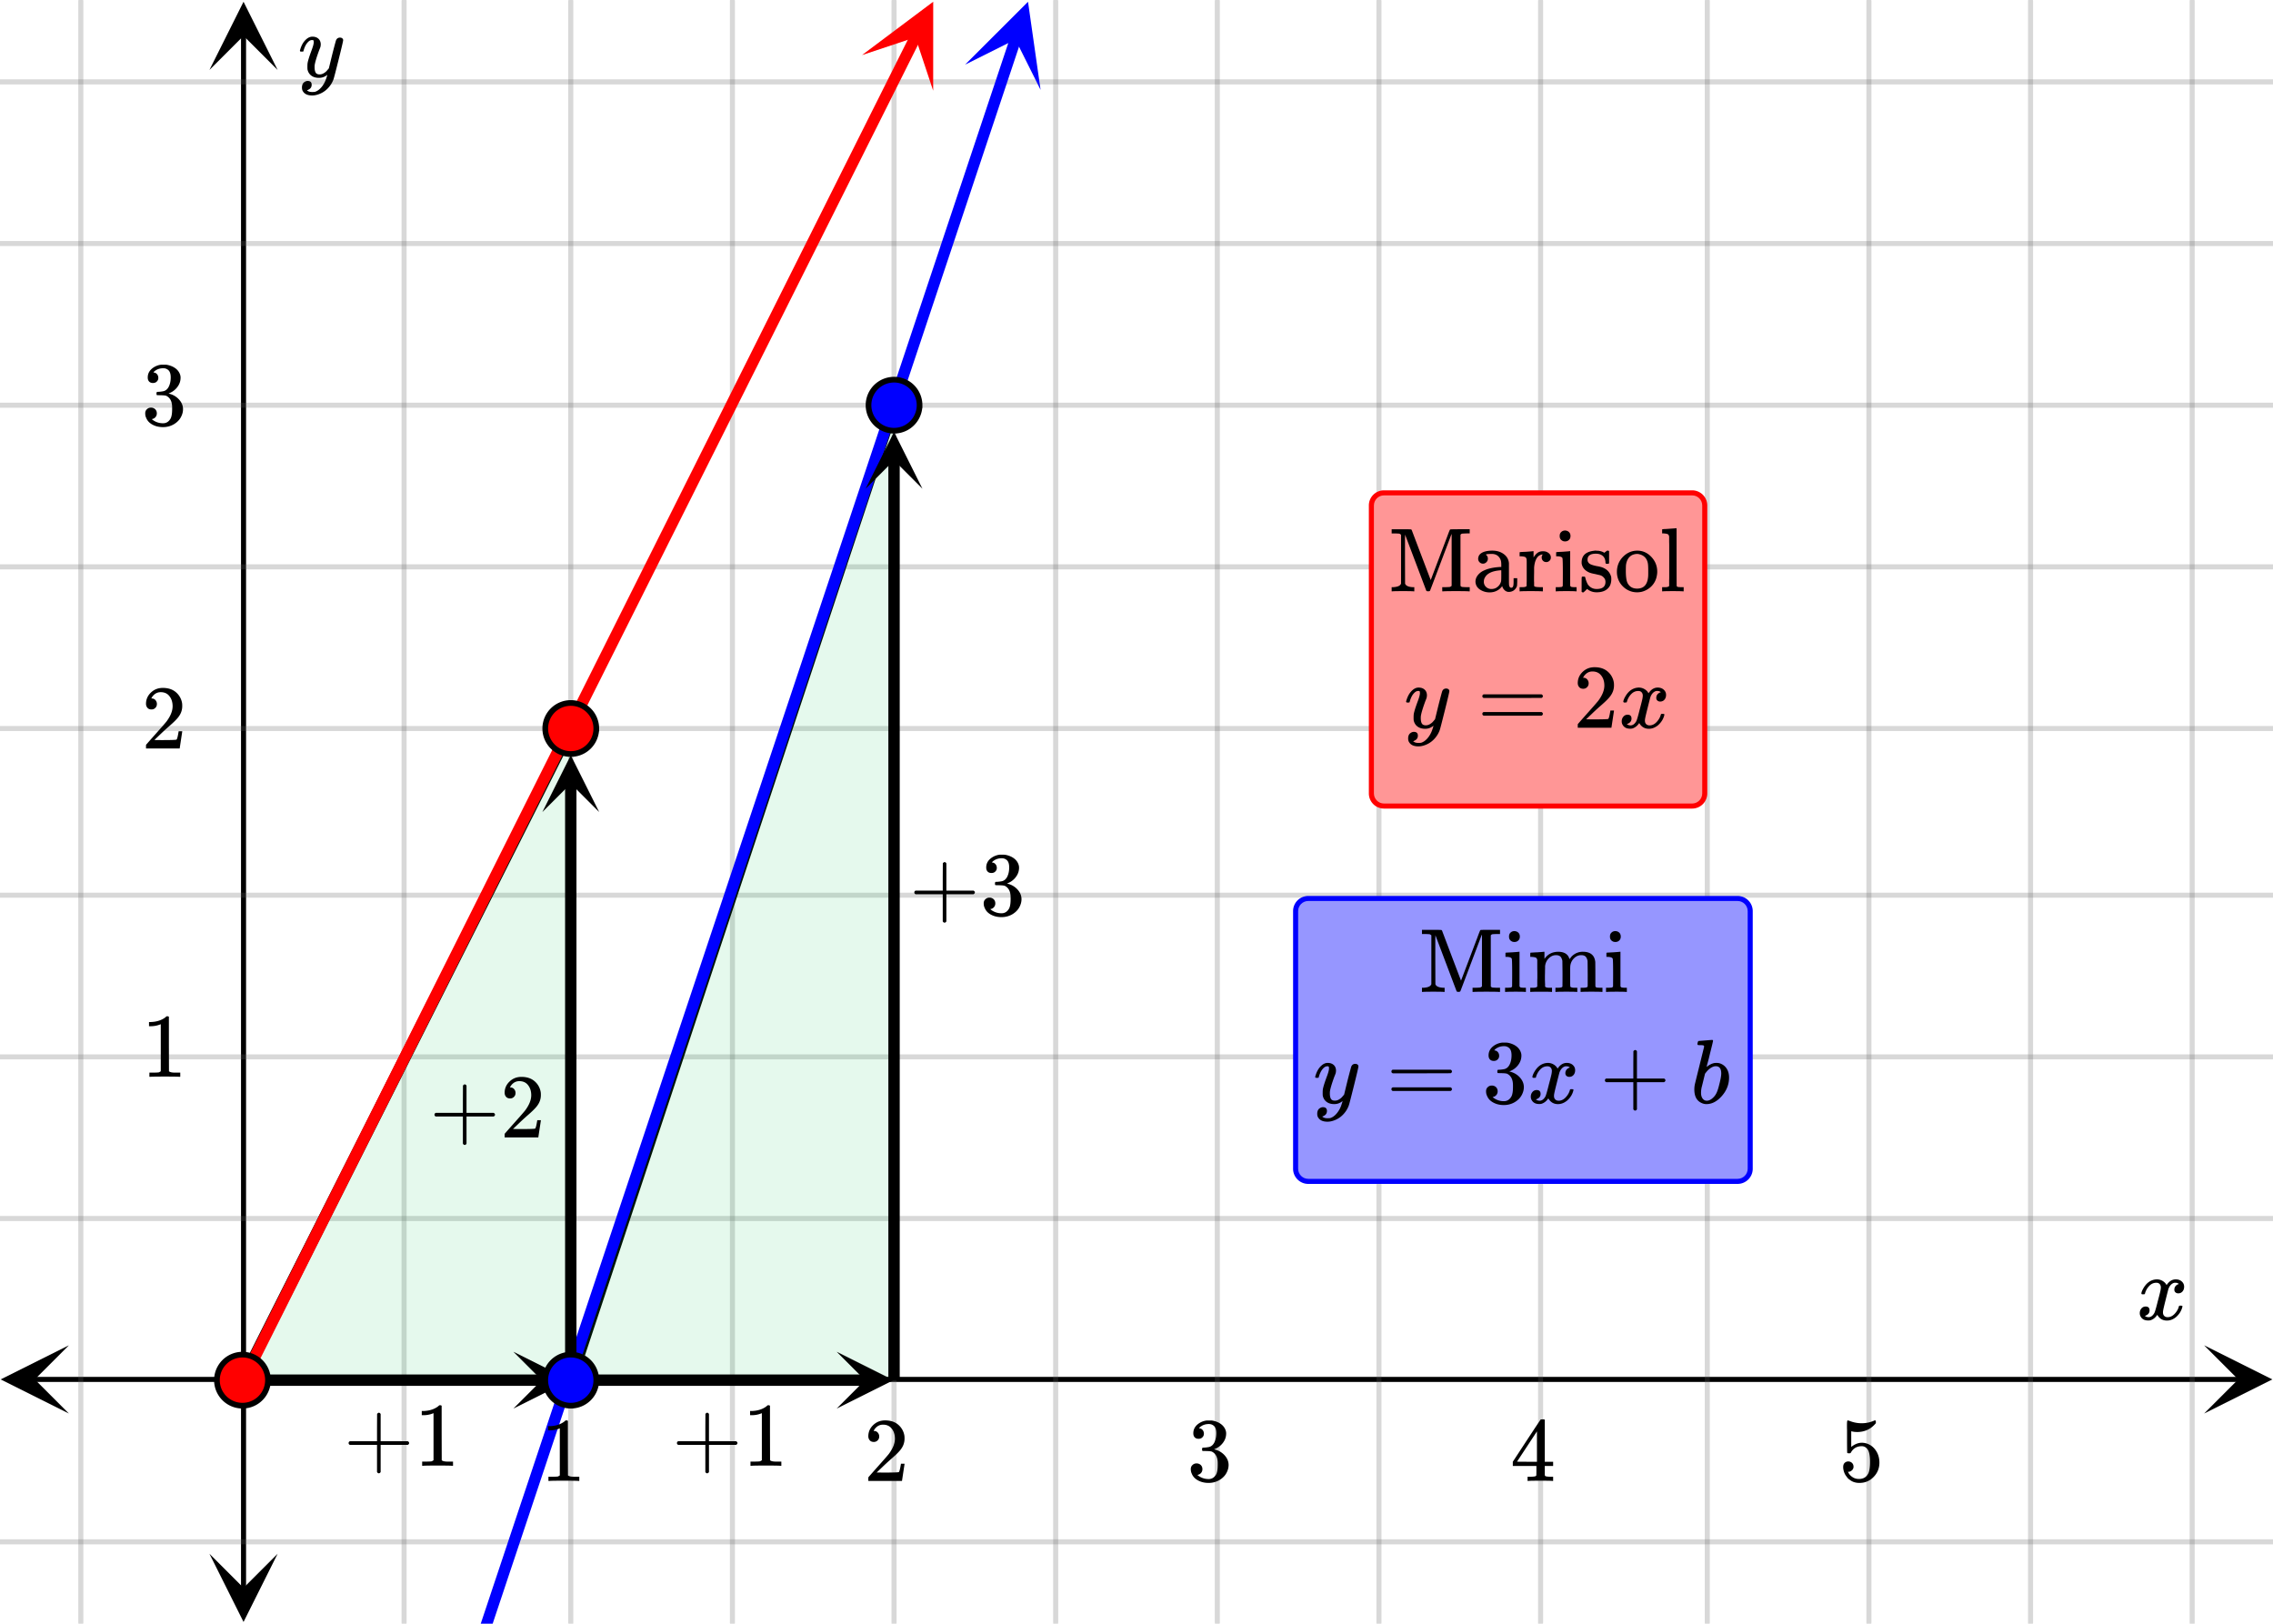 <svg xmlns="http://www.w3.org/2000/svg" width="450" height="321.422" viewBox="0 0 450 321"><defs><clipPath id="a"><path d="M.137 266.102H14V280H.137zm0 0"/></clipPath><clipPath id="b"><path d="M436.363 266.102H450V280h-13.637zm0 0"/></clipPath><clipPath id="c"><path d="M41.465 307H55v13.863H41.465zm0 0"/></clipPath><clipPath id="d"><path d="M41.465 0H55v13.637H41.465zm0 0"/></clipPath><clipPath id="e"><path d="M170 0h15v18h-15zm0 0"/></clipPath><clipPath id="f"><path d="M170.66 10.691l15.867-31.687 31.688 15.863-15.863 31.688zm0 0"/></clipPath><clipPath id="g"><path d="M191 0h16v18h-16zm0 0"/></clipPath><clipPath id="h"><path d="M191.066 12.586l11.223-33.613L235.902-9.81 224.684 23.81zm0 0"/></clipPath><clipPath id="i"><path d="M101.637 267.375H113V279h-11.363zm0 0"/></clipPath><clipPath id="j"><path d="M107.375 149H119v11.54h-11.625zm0 0"/></clipPath><clipPath id="k"><path d="M165.637 267.375H177V279h-11.363zm0 0"/></clipPath><clipPath id="l"><path d="M171.375 85H183v11.54h-11.625zm0 0"/></clipPath></defs><path fill="#fff" d="M0 0h450v321H0z"/><path d="M6.75 272.352h436.5v1H6.75zm0 0"/><g clip-path="url(#a)"><path d="M13.637 266.102l-13.5 6.75 13.5 6.75-6.75-6.75zm0 0"/></g><g clip-path="url(#b)"><path d="M436.363 266.102l13.5 6.75-13.5 6.75 6.75-6.75zm0 0"/></g><path d="M80 0v321M113 0v321M145 0v321M177 0v321M209 0v321M241 0v321M273 0v321M305 0v321M338 0v321M370 0v321M402 0v321M434 0v321M16 0v321"/><path d="M80.5 0v321c0 .277-.223.5-.5.5a.498.498 0 0 1-.5-.5V0c0-.277.223-.5.5-.5s.5.223.5.5zm33 0v321c0 .277-.223.5-.5.5a.498.498 0 0 1-.5-.5V0c0-.277.223-.5.5-.5s.5.223.5.5zm32 0v321c0 .277-.223.5-.5.5a.498.498 0 0 1-.5-.5V0c0-.277.223-.5.5-.5s.5.223.5.5zm32 0v321c0 .277-.223.5-.5.5a.498.498 0 0 1-.5-.5V0c0-.277.223-.5.5-.5s.5.223.5.5zm32 0v321c0 .277-.223.5-.5.5a.498.498 0 0 1-.5-.5V0c0-.277.223-.5.5-.5s.5.223.5.5zm32 0v321c0 .277-.223.5-.5.5a.498.498 0 0 1-.5-.5V0c0-.277.223-.5.5-.5s.5.223.5.5zm32 0v321c0 .277-.223.5-.5.5a.498.498 0 0 1-.5-.5V0c0-.277.223-.5.5-.5s.5.223.5.5zm32 0v321c0 .277-.223.5-.5.5a.498.498 0 0 1-.5-.5V0c0-.277.223-.5.5-.5s.5.223.5.5zm33 0v321c0 .277-.223.5-.5.5a.498.498 0 0 1-.5-.5V0c0-.277.223-.5.5-.5s.5.223.5.5zm32 0v321c0 .277-.223.5-.5.5a.498.498 0 0 1-.5-.5V0c0-.277.223-.5.5-.5s.5.223.5.5zm32 0v321c0 .277-.223.5-.5.5a.498.498 0 0 1-.5-.5V0c0-.277.223-.5.5-.5s.5.223.5.5zm32 0v321c0 .277-.223.5-.5.5a.498.498 0 0 1-.5-.5V0c0-.277.223-.5.5-.5s.5.223.5.5zm-418 0v321c0 .277-.223.5-.5.5a.498.498 0 0 1-.5-.5V0c0-.277.223-.5.5-.5s.5.223.5.5zm0 0" fill="#666" fill-opacity=".251"/><path d="M47.715 314.25V6.75h1v307.5zm0 0"/><g clip-path="url(#c)"><path d="M41.465 307.363l6.75 13.5 6.75-13.5-6.75 6.75zm0 0"/></g><g clip-path="url(#d)"><path d="M41.465 13.637l6.75-13.5 6.75 13.5-6.75-6.75zm0 0"/></g><path d="M0 241h450M0 209h450M0 177h450M0 144h450M0 112h450M0 80h450M0 48h450M0 16h450M0 305h450"/><path d="M0 240.5h450c.277 0 .5.223.5.5s-.223.5-.5.5H0a.498.498 0 0 1-.5-.5c0-.277.223-.5.5-.5zm0-32h450c.277 0 .5.223.5.5s-.223.5-.5.5H0a.498.498 0 0 1-.5-.5c0-.277.223-.5.5-.5zm0-32h450c.277 0 .5.223.5.5s-.223.5-.5.5H0a.498.498 0 0 1-.5-.5c0-.277.223-.5.5-.5zm0-33h450c.277 0 .5.223.5.5s-.223.5-.5.5H0a.498.498 0 0 1-.5-.5c0-.277.223-.5.5-.5zm0-32h450c.277 0 .5.223.5.5s-.223.5-.5.5H0a.498.498 0 0 1-.5-.5c0-.277.223-.5.5-.5zm0-32h450c.277 0 .5.223.5.5s-.223.5-.5.5H0a.498.498 0 0 1-.5-.5c0-.277.223-.5.5-.5zm0-32h450c.277 0 .5.223.5.5s-.223.5-.5.5H0a.498.498 0 0 1-.5-.5c0-.277.223-.5.5-.5zm0-32h450c.277 0 .5.223.5.5s-.223.5-.5.5H0a.498.498 0 0 1-.5-.5c0-.277.223-.5.5-.5zm0 289h450c.277 0 .5.223.5.5s-.223.5-.5.5H0a.498.498 0 0 1-.5-.5c0-.277.223-.5.5-.5zm0 0" fill="#666" fill-opacity=".251"/><path d="M114.004 144.508l-65 129-2.008-1.016 65-129zm0 0M178.066 80.355l-64 193-2.132-.71 64-193zm0 0"/><path d="M48 273l64.5-.148L113 144zm0 0M113 273l63.785-.148L177 80zm0 0" fill="#00cc52" fill-opacity=".102"/><path d="M47.207 272.348l1.79-3.57 1.003.503-1.004-.504.89-1.78c0-.005 0-.005 0 0l.895-1.786 1.004.504-1.004-.504.895-1.785.89-1.785.895-1.782 1.004.504-1.004-.504.894-1.785.891-1.785 1.008.504-1.008-.504.895-1.781.894-1.785 1.004.504-1.004-.504.89-1.786.895-1.78v-.005.004l.895-1.785 1.004.504-1.004-.504.89-1.785.895-1.785 1.004.504-1.004-.504.89-1.781.895-1.786 1.008.504-1.008-.504.895-1.785.89-1.781.895-1.785 1.008.504-1.008-.504.894-1.785.891-1.786.895-1.78 1.007.503-1.007-.504.894-1.785.89-1.785 1.008.504-1.007-.504.894-1.781.895-1.785.89-1.786.895-1.78 1.008.5-1.008-.5.894-1.786.891-1.785 1.008.504-1.008-.504.895-1.785.894-1.782.89-1.785 1.009.504-1.008-.504.894-1.785.895-1.781.89-1.785.895-1.785 1.004.503-1.004-.503.894-1.782 1.004.5-1.004-.5.891-1.785 1.79-3.57.89-1.781 1.008.503-1.008-.503 1.789-3.57.89-1.782.895-1.785 1.004.504-1.004-.504.895-1.785h-.004.004l.89-1.785.895-1.782.89-1.785.895-1.785 1.008.504-1.008-.504.894-1.781.891-1.785.895-1.786 1.007.504-1.007-.504.894-1.78c0-.005 0-.005 0 0l.89-1.786 1.79-3.57.89-1.782.895-1.785 1.008.504-1.008-.504.894-1.785.891-1.781 1.008.504-1.008-.504 1.79-3.57 1.003.503-1.004-.503.89-1.782 1.79-3.57.89-1.785.895-1.781 1.004.504-1.004-.504.895-1.786 1.003.504-1.003-.504.89-1.785.895-1.781.894-1.785 1.004.504-1.004-.504.89-1.785.895-1.785.895-1.782.89-1.785.895-1.785 1.004.504-1.004-.504.895-1.781h-.004.004l.89-1.785 1.008.504-1.008-.504.895-1.786.89-1.78 1.008.5-1.008-.5 1.79-3.571 1.003.504-1.004-.504.891-1.785.895-1.782.894-1.785 1.004.504-1.004-.504.89-1.785.895-1.781 1.008.504-1.008-.504.895-1.785.89-1.785 1.008.504-1.008-.504.895-1.782v-.004.004l.894-1.785.891-1.785.895-1.785 1.007.504-1.007-.504.894-1.781.89-1.786.895-1.785 1.008.504-1.008-.504.895-1.78 1.004.503-1.004-.504.89-1.785 1.79-3.57.89-1.782 1.008.504-1.008-.504 1.79-3.57.89-1.781.894-1.785 1.004.504-1.004-.504.895-1.786.89-1.78 1.79-3.571 1.004.504-1.004-.504.89-1.785.895-1.781.894-1.786.89-1.785.895-1.781 1.004.504-1.004-.504.891-1.785.895-1.785 1.007.504-1.007-.504.894-1.782v-.004.004l.89-1.785 1.009.504-1.008-.504 1.789-3.57 1.004.504-1.004-.504.89-1.781 1.79-3.57 1.003.503-1.003-.504.89-1.78 1.008.503-1.008-.504 1.79-3.57 1.003.504-1.004-.504.89-1.785.895-1.782 1.008.504-1.008-.504.895-1.785.89-1.785 1.008.504-1.007-.504.894-1.781.895-1.785 1.004.504-1.004-.504.89-1.785.895-1.782.894-1.785.89-1.785.895-1.785.895-1.781.89-1.786 1.008.504-1.007-.504.894-1.785.895-1.781 1.004.504-1.004-.504.89-1.785.895-1.785.894-1.782.891-1.785a1.128 1.128 0 0 1 1.512-.504c.554.278.777.953.5 1.512l-.89 1.781-1.79 3.57-.89 1.786-.895 1.781-1.008-.504 1.008.504-.895 1.785-.89 1.785-.895 1.782-.894 1.785-.891 1.785-.895 1.781-.894 1.785-.89 1.785-.895 1.786-1.004-.504 1.004.504-.895 1.78-.89 1.786-1.008-.504 1.008.504-.895 1.785-.894 1.781-1.004-.503 1.004.503-.891 1.786-.895 1.785-1.004-.504 1.004.504-.894 1.781v.004V45l-.89 1.785-.895 1.785-1.004-.504 1.004.504-.895 1.785-1.004-.503 1.004.503-.89 1.782-.895 1.785-1.004-.504 1.004.504-.894 1.785h.003-.004l-.89 1.781-1.008-.504 1.008.504-.895 1.785-.89 1.786-1.008-.504 1.008.504-.895 1.785-.894 1.781-1.004-.504 1.004.504-.891 1.785-.894 1.785-.895 1.782-1.004-.504 1.004.504-.89 1.785-.895 1.785-.895 1.781-.89 1.785-1.008-.504 1.008.504-1.79 3.57-1.003-.503 1.004.504-.891 1.78-.895 1.786-1.007-.504 1.007.504-.894 1.785-.89 1.781-1.79 3.57-1.004-.503 1.004.504-.89 1.781v.004-.004l-1.79 3.57-1.003-.504 1.004.504-.891 1.785-1.008-.503 1.008.503-.895 1.782-.894 1.785-.89 1.785-.895 1.781-1.004-.504 1.004.504-.895 1.785h.004-.004l-.89 1.786-.895 1.785-.895 1.781-1.003-.504 1.003.504-.89 1.785-.895 1.785-1.004-.504 1.004.504-.89 1.782-1.008-.504 1.008.504-1.79 3.57-.89 1.781c0 .004 0 .004 0 0l-.895 1.785-1.007-.504 1.007.504-.894 1.785-.89 1.786-1.008-.504 1.007.504-.894 1.78-.895 1.786-1.004-.504 1.004.504-.89 1.785-.895 1.781-.894 1.786-.891 1.785-.895 1.78-1.007-.5 1.007.5-.894 1.786-1.004-.504 1.004.504-.89 1.785-.895 1.785-.895 1.782-1.004-.504 1.004.504-.89 1.785-.895 1.785-.894 1.781-.891 1.785-.895 1.786-1.004-.504 1.004.504-.894 1.785-.89 1.78-1.79 3.571-1.004-.504 1.004.504-.89 1.781-1.79 3.57-.89 1.782-1.008-.504 1.008.504-.895 1.785-.89 1.785-.895 1.786-.894 1.78-.891 1.786-1.008-.504 1.008.504-.895 1.785-.894 1.781-.89 1.786-1.009-.504 1.008.504-.894 1.785-.895 1.78-1.004-.5 1.004.5-.89 1.786-1.79 3.57-.89 1.782-1.008-.504 1.008.504-1.79 3.57-1.003-.504 1.004.504-.89 1.781-1.79 3.57-1.004-.503 1.004.504-.89 1.785-.895 1.78-.895 1.786-.89 1.785-1.008-.504 1.008.504-.895 1.781-1.004-.503 1.004.503-.894 1.786-.89 1.785-.895 1.781c0 .004 0 .004 0 0l-.895 1.785-1.004-.504 1.004.504-.89 1.785-.895 1.786-.895 1.78h.004-.004l-.89 1.786-1.008-.504 1.008.504-.895 1.785-.894 1.781-.89 1.785-.895 1.786-.891 1.78-1.008-.5 1.008.5-1.79 3.571-.89 1.785-1.008-.504 1.008.504-.894 1.782-.895 1.785-1.004-.504 1.004.504-.89 1.785-.895 1.781-1.008-.504 1.008.504-.895 1.785-.89 1.785-.895 1.782-1.007-.5 1.007.5-.894 1.785-.89 1.785-1.009-.504 1.008.504-.894 1.785-.895 1.781-1.004-.503 1.004.503-.89 1.786-1.008-.504 1.008.504-.895 1.785-.895 1.781-1.003-.504 1.003.504-.89 1.785-.895 1.785-1.004-.504 1.004.504-.894 1.785a1.125 1.125 0 0 1-2.012-1.008zm0 0" fill="red"/><g clip-path="url(#e)"><g clip-path="url(#f)" clip-rule="evenodd"><path d="M170.66 10.691L184.754.133l-.008 17.61-3.516-10.567zm0 0" fill="red"/></g></g><path d="M47.148 465.094l1.024-3.074 2.055-6.149 1.023-3.074 1.066.36-1.066-.36 1.027-3.07 1.067.355-1.067-.355 1.028-3.075H53.3h.004l1.023-3.074 1.067.356-1.067-.356 1.027-3.074 1.024-3.074 2.055-6.149 1.066.36-1.066-.36 1.023-3.074 1.027-3.07v-.004.004l1.028-3.075 1.066.356-1.066-.356 1.023-3.074 2.055-6.148 1.023-3.074 1.067.355-1.067-.355 1.028-3.075 1.066.356-1.066-.356 1.027-3.074h-.004.004l1.023-3.07 1.067.355-1.067-.355 1.028-3.074 1.066.355-1.066-.355 1.023-3.075 2.055-6.148 1.066.355-1.066-.355 1.023-3.074 2.055-6.149 1.066.36-1.066-.36 1.023-3.074 1.07.36-1.07-.36 1.028-3.07c0-.004 0-.004 0 0l1.027-3.074 1.067.355-1.067-.355 1.024-3.075 2.054-6.148 1.024-3.074 1.066.355-1.066-.355 1.027-3.075 1.066.356-1.066-.356 1.023-3.074 1.028-3.07 1.066.355-1.066-.355 1.027-3.074 1.067.355-1.067-.355 1.024-3.074 2.054-6.149 1.067.356-1.067-.356 1.024-3.074 1.07.355-1.07-.355 2.054-6.149 1.067.36-1.067-.36 1.024-3.07 1.066.356-1.066-.356 2.055-6.148 1.023-3.075 1.066.356-1.066-.356 2.055-6.148h-.004.004l1.023-3.074 1.067.355-1.067-.355 1.027-3.074 1.067.359-1.067-.36 1.024-3.074 1.027-3.07c0-.004 0-.004 0 0l1.028-3.074 1.066.355-1.066-.355 1.023-3.074 2.055-6.149 1.066.356-1.066-.356 1.023-3.074 1.067.355-1.067-.355 2.055-6.148 1.023-3.07 1.067.355-1.067-.356 2.055-6.148h-.004.004l1.023-3.074 1.067.355-1.067-.355 1.028-3.075 1.066.356-1.066-.356 1.023-3.074 1.028-3.074 1.066.355-1.067-.355 1.028-3.074 1.066.36-1.066-.36 1.023-3.075 1.028-3.07 1.066.356-1.066-.356 1.027-3.074 1.023-3.074 1.067.355-1.067-.355 2.055-6.149 1.067.356-1.067-.356 1.024-3.074 1.066.356-1.066-.356 2.054-6.148 1.067.359-1.067-.36 1.024-3.07 1.066.356-1.066-.356 1.027-3.074 1.023-3.074 1.028-3.074 1.066.355-1.066-.355 1.027-3.075 1.024-3.074 1.07.356-1.07-.356 2.054-6.148 1.024-3.07 1.07.355-1.07-.356 2.054-6.148 1.067.356-1.067-.356 1.024-3.074 2.054-6.149 1.067.356-1.066-.356 1.023-3.074 1.027-3.074 1.067.36-1.067-.36 1.024-3.074 1.027-3.07 1.027-3.075 1.067.356-1.067-.356 1.024-3.074 1.027-3.074 1.067.355-1.067-.355 1.028-3.074 1.023-3.075 1.07.356-1.07-.356 2.055-6.148 1.066.36-1.066-.36 1.023-3.07v-.004.004l2.055-6.149 1.066.356-1.066-.356 1.023-3.074 1.028-3.074 1.066.355-1.066-.355L160 126.98l2.055-6.148 1.023-3.07 1.027-3.075 1.067.356-1.067-.356 1.028-3.074 1.023-3.074 2.055-6.148 1.023-3.075 1.067.356-1.067-.356 2.055-6.148 1.024-3.07 1.066.355-1.066-.355 1.027-3.075 1.066.356-1.066-.356 1.023-3.074 2.055-6.148 1.023-3.074 1.028-3.075 1.066.356-1.066-.356 1.027-3.074 1.024-3.07 2.054-6.149 1.024-3.074 1.066.356-1.066-.356 2.054-6.148 1.024-3.075 1.027-3.074 1.067.36-1.067-.36 1.027-3.074 1.067.36-1.067-.36 1.024-3.07c0-.004 0-.004 0 0l1.027-3.074 1.067.355-1.067-.355 1.024-3.075 1.027-3.074 1.066.356-1.066-.356 1.027-3.074 1.067.355-1.067-.355 1.024-3.074 2.054-6.149 1.067.36-1.066-.36 1.023-3.07 1.066.355-1.066-.355 2.055-6.149a1.123 1.123 0 1 1 2.133.71l-1.028 3.076-1.066-.356 1.066.356-1.023 3.074-1.028 3.074-1.066-.355 1.066.355-1.027 3.074-1.066-.355 1.066.355-1.023 3.075-1.067-.36 1.067.36-1.028 3.07v.004-.004l-1.027 3.074h.004-.004l-1.024 3.074-1.066-.355 1.066.355-1.027 3.074-1.023 3.075-1.07-.356 1.07.356-2.055 6.148-1.024 3.074-1.07-.359 1.07.36-1.027 3.074-1.027 3.07-1.067-.356 1.067.356-1.024 3.074-1.027 3.074-1.066-.355 1.066.355-1.027 3.075-1.024 3.074-1.027 3.074-1.066-.356 1.066.356-1.027 3.074-1.024 3.074-1.066-.359 1.066.36-1.027 3.07-1.024 3.074-1.027 3.074-1.066-.355 1.066.355-1.027 3.074-1.024 3.075-1.027 3.074-1.067-.356 1.067.356-1.027 3.074-1.067-.355 1.067.355-1.024 3.074-1.027 3.07-1.028 3.075-1.023 3.074-1.027 3.074-1.067-.355 1.067.355-1.028 3.074-1.023 3.075-2.055 6.148-1.023 3.074-1.067-.36 1.067.36-1.028 3.07c0 .005 0 .005 0 0l-1.023 3.075-1.07-.356 1.07.356-2.055 6.148-1.066-.355 1.066.355-1.023 3.075-1.07-.356 1.07.356-2.055 6.148-1.066-.36 1.066.36-1.023 3.074-1.028 3.07-1.066-.355 1.066.355-1.027 3.075-1.023 3.074-1.067-.356 1.067.356-2.055 6.148-1.024 3.075-1.066-.356 1.066.356-1.027 3.074-1.023 3.074-1.07-.36 1.07.36-1.028 3.07v.004-.004l-1.027 3.075-1.066-.356 1.066.356-1.023 3.074-1.07-.356 1.07.356-2.055 6.148-1.067-.355 1.067.355-1.024 3.074-1.027 3.075-1.066-.356 1.066.356-1.027 3.074-1.067-.36 1.067.36-1.024 3.074-1.027 3.07-1.066-.355 1.066.355-1.027 3.075h.004-.004l-1.024 3.074-1.066-.356 1.066.356-1.027 3.074-1.067-.355 1.067.355-1.024 3.074-2.054 6.149-1.067-.356 1.067.356-1.024 3.074-1.027 3.07v.004-.004l-1.027 3.074-1.067-.355 1.067.355-1.024 3.075-1.027 3.074-1.067-.356 1.067.356-1.028 3.074-1.023 3.074-1.066-.355 1.066.355-2.055 6.149h.004-.004l-1.023 3.074-1.067-.36 1.067.36-1.027 3.07c0 .004 0 .004 0 0l-1.024 3.075-1.027 3.074-1.067-.356 1.067.356-1.028 3.074-1.023 3.074-1.027 3.074-1.067-.355 1.067.355-1.028 3.075-1.066-.36 1.066.36-1.023 3.074-1.028 3.07v.004-.004l-1.027 3.074-1.066-.355 1.066.355-1.023 3.075-2.055 6.148-1.066-.355 1.066.355-1.023 3.074-1.067-.355 1.067.355-1.028 3.074-1.023 3.075-1.028 3.07-1.066-.356 1.066.356-1.027 3.074-1.023 3.074-1.028 3.075-1.066-.356 1.066.356-1.027 3.074-1.066-.356 1.066.356-1.023 3.074-2.055 6.149-1.067-.36 1.067.36-1.024 3.074-1.027 3.07c0 .004 0 .004 0 0l-1.027 3.074-1.067-.355 1.067.355-1.024 3.074-1.066-.355 1.066.355-1.027 3.075-1.023 3.074-1.028 3.074-1.066-.355 1.066.355-1.027 3.074-1.024 3.075-1.027 3.07-1.066-.356 1.066.356-1.027 3.074-1.024 3.074-1.07-.355 1.07.355-2.054 6.149-1.067-.356 1.067.356-1.024 3.074-2.055 6.148-1.066-.359 1.066.36-1.023 3.07-2.055 6.148-1.066-.355 1.066.355-1.023 3.074-1.067-.355 1.067.355-1.027 3.075-1.024 3.074-1.027 3.074-1.067-.355 1.067.355-1.028 3.074-1.023 3.074-1.027 3.07-1.067-.355 1.067.356-1.028 3.074-1.066-.355 1.066.355-1.023 3.074-2.055 6.149-1.066-.356 1.066.356-1.023 3.074-2.055 6.148-1.066-.36 1.066.36-1.023 3.07-1.028 3.075-1.023 3.074-1.028 3.074-1.066-.355 1.066.355-1.027 3.075-1.023 3.074-1.028 3.074-1.066-.356 1.066.356-1.027 3.074-1.023 3.074-1.028 3.07a1.12 1.12 0 0 1-1.422.712 1.12 1.12 0 0 1-.71-1.422zm0 0" fill="#00f"/><g clip-path="url(#g)"><g clip-path="url(#h)" clip-rule="evenodd"><path d="M191.066 12.586L203.523.14l2.485 17.433-4.977-9.965zm0 0" fill="#00f"/></g></g><path d="M48 271.875h59.375v2.25H48zm0 0"/><g clip-path="url(#i)"><path d="M101.637 267.375l11.25 5.625-11.25 5.625 5.625-5.625zm0 0"/></g><path d="M111.875 273V154.8h2.25V273zm0 0"/><g clip-path="url(#j)"><path d="M107.375 160.54L113 149.29l5.625 11.25-5.625-5.626zm0 0"/></g><path d="M113 271.875h58.375v2.25H113zm0 0"/><g clip-path="url(#k)"><path d="M165.637 267.375l11.25 5.625-11.25 5.625 5.625-5.625zm0 0"/></g><path d="M175.875 273V90.8h2.25V273zm0 0"/><g clip-path="url(#l)"><path d="M171.375 96.54L177 85.29l5.625 11.25L177 90.913zm0 0"/></g><path d="M53.05 273a5.051 5.051 0 1 1-10.102-.001 5.051 5.051 0 0 1 10.103.001zm0 0" fill="red" stroke-width="1.125" stroke="#000"/><path d="M118.05 273a5.051 5.051 0 1 1-10.102-.001 5.051 5.051 0 0 1 10.103.001zm0 0" fill="#00f" stroke-width="1.125" stroke="#000"/><path d="M118.05 144a5.051 5.051 0 1 1-10.102-.001 5.051 5.051 0 0 1 10.103.001zm0 0" fill="red" stroke-width="1.125" stroke="#000"/><path d="M182.05 80a5.051 5.051 0 1 1-10.102-.001 5.051 5.051 0 0 1 10.103.001zm0 0" fill="#00f" stroke-width="1.125" stroke="#000"/><path d="M424.047 256c-.074-.074-.11-.14-.11-.203.051-.324.239-.738.563-1.25.563-.844 1.27-1.332 2.125-1.469.168-.02.293-.031.375-.031.418 0 .8.105 1.156.32.356.215.61.48.766.805.156-.2.254-.324.297-.375.437-.5.949-.75 1.531-.75.488 0 .887.14 1.195.422.309.281.461.625.461 1.031 0 .375-.105.688-.32.938-.215.25-.492.375-.836.375a.814.814 0 0 1-.563-.196.67.67 0 0 1-.218-.523c0-.551.3-.934.906-1.14 0-.013-.066-.052-.203-.126-.113-.074-.285-.11-.516-.11a.936.936 0 0 0-.344.048c-.457.187-.796.582-1.015 1.187-.031.094-.203.762-.516 2.008-.312 1.246-.48 1.945-.5 2.101a2.243 2.243 0 0 0-.062.532c0 .293.082.52.25.687.168.168.39.25.672.25.5 0 .957-.215 1.367-.64.41-.426.691-.895.836-1.407.031-.125.066-.195.101-.21.035-.016.133-.024.29-.024.23 0 .343.047.343.14 0 .012-.015.079-.047.204-.199.738-.613 1.386-1.25 1.937-.562.45-1.156.672-1.781.672-.844 0-1.48-.379-1.906-1.14-.356.542-.801.902-1.344 1.078a1.76 1.76 0 0 1-.469.046c-.687 0-1.176-.25-1.469-.75a1.322 1.322 0 0 1-.187-.718c0-.356.11-.66.328-.914a1.05 1.05 0 0 1 .828-.383c.52 0 .781.254.781.765 0 .438-.214.762-.64.97-.02.011-.05.023-.086.038a1.046 1.046 0 0 0-.094.047c-.027.016-.043.024-.055.024l-.046.015c0 .031.09.082.265.156.145.063.301.094.469.094.438 0 .813-.27 1.125-.812.125-.219.355-1 .688-2.344.074-.27.152-.574.242-.914.09-.34.152-.598.195-.774.043-.175.066-.285.078-.328.063-.324.094-.558.094-.703 0-.281-.078-.508-.235-.68-.156-.171-.375-.257-.656-.257-.543 0-1.011.207-1.406.625a3.462 3.462 0 0 0-.828 1.437c-.02.106-.047.168-.078.188-.031.02-.13.031-.297.031zm0 0M114.484 292.95h.204v-.829h-1.063c-.594 0-.984-.094-1.172-.266l-.016-5.406v-5.39a.496.496 0 0 0-.312-.094c-.11 0-.188.015-.203.047a2.646 2.646 0 0 1-.563.422c-.671.406-1.515.64-2.515.671h-.344v.829h.344c.672 0 1.297-.125 1.844-.344a.653.653 0 0 1 .14-.047v9.312c-.187.125-.328.204-.422.22-.203.03-.656.046-1.36.046h-.468v.828h.219c.203-.031 1.156-.047 2.828-.047 1.703 0 2.656.016 2.86.047zm0 0M172.984 285.23c.328 0 .578-.109.782-.328.203-.203.297-.453.297-.75a1.13 1.13 0 0 0-.282-.765.907.907 0 0 0-.734-.328c-.047 0-.078 0-.078-.016s.015-.047.047-.11c.047-.078.078-.14.109-.187.438-.625 1-.937 1.688-.937.75 0 1.328.265 1.734.796.422.532.625 1.204.625 1.985 0 .922-.39 1.922-1.203 3.015-.375.47-1.219 1.422-2.516 2.875-1 1.125-1.5 1.704-1.516 1.72-.03.03-.03.171-.03.405v.344h6.671v-.047l.5-3.297v-.062h-.719v.062c-.109.672-.203 1.094-.25 1.22-.062.234-.125.359-.172.374-.125.063-1.125.094-3.015.094l-1.36-.016 1.063-1.015a46.51 46.51 0 0 1 1.797-1.657c1.016-.875 1.703-1.562 2.031-2.062.422-.61.625-1.266.625-1.969 0-.172 0-.375-.031-.594a3.58 3.58 0 0 0-1.25-2.187c-.672-.563-1.531-.828-2.563-.828-.922 0-1.703.297-2.359.922-.64.61-.969 1.36-.969 2.218 0 .313.094.579.281.797.188.22.454.328.797.328zm0 0M237.281 284.605c.313 0 .578-.093.766-.296a.944.944 0 0 0 .297-.72c0-.265-.078-.5-.235-.702-.172-.203-.359-.328-.609-.344-.047-.016-.094-.031-.125-.031l.063-.078c.03-.047.078-.094.14-.157.063-.047.11-.093.156-.109.453-.328.985-.484 1.594-.484.313 0 .594.078.844.25.422.265.625.78.625 1.562 0 .734-.14 1.36-.406 1.875-.282.531-.688.828-1.22.89-.358.063-.702.094-1.03.094-.032 0-.063.016-.094.063-.047.031-.063.125-.063.266 0 .156.016.25.047.28l.047.048.75.015c.563.016.922.047 1.11.125.765.391 1.14 1.141 1.14 2.282v.359c0 .828-.094 1.422-.297 1.828-.344.625-.844.953-1.5.953a3.368 3.368 0 0 1-2.234-.812l.125-.032a1.115 1.115 0 0 0 .875-1.125c0-.328-.11-.593-.328-.812a1.184 1.184 0 0 0-.828-.313c-.313 0-.578.094-.797.313-.235.203-.344.484-.344.812 0 .344.063.641.188.891.218.563.625 1.016 1.234 1.344.625.344 1.328.5 2.11.5.812 0 1.53-.203 2.187-.594.656-.406 1.125-.906 1.422-1.531.218-.453.343-.922.343-1.422 0-.703-.265-1.328-.765-1.89a3.803 3.803 0 0 0-1.844-1.141 1.201 1.201 0 0 1-.188-.063c-.062-.015-.062-.031 0-.047a3.69 3.69 0 0 0 1.641-1.203c.438-.562.672-1.187.672-1.906 0-.203-.031-.36-.063-.484-.203-.72-.703-1.297-1.5-1.688a4.456 4.456 0 0 0-1.203-.375c-.109-.016-.375-.016-.797-.016h-.265a3.503 3.503 0 0 0-1.875.813c-.531.469-.797 1.031-.797 1.719 0 .328.078.593.266.797.187.203.453.296.765.296zm0 0M307.313 292.95h.171v-.829h-.53c-.579-.016-.923-.062-1.017-.14a.417.417 0 0 1-.109-.22V289.98h1.656v-.828h-1.656v-8.28l-.11-.11h-.327c-.235 0-.36.015-.375.031-.032.016-.954 1.406-2.797 4.203l-2.719 4.156v.828h4.672v.891c0 .625-.016.953-.016.984-.062.094-.125.157-.219.172-.125.047-.437.078-.953.094h-.562v.828h.156c.172-.031.985-.047 2.422-.047 1.375 0 2.156.016 2.313.047zm-3.032-3.798h-1.984l-1.969-.015 3.953-6zm0 0M365.922 289.09c-.297 0-.547.11-.735.297-.187.187-.28.453-.28.797v.171a.647.647 0 0 1 .015.157c.094.64.312 1.172.687 1.61.157.25.36.452.594.593.516.422 1.156.625 1.922.625 1.11 0 2.047-.39 2.813-1.188.765-.78 1.14-1.734 1.14-2.828 0-.937-.25-1.765-.765-2.484-.5-.703-1.157-1.156-1.97-1.36a3.154 3.154 0 0 0-.734-.093c-.718 0-1.421.281-2.109.828v-3.094l.188.031c.296.078.625.11 1 .11 1.484 0 2.718-.578 3.687-1.75v-.235c0-.218-.047-.312-.14-.312a.525.525 0 0 0-.235.062c-.781.344-1.594.5-2.438.5a6.405 6.405 0 0 1-2.406-.468l-.312-.094c-.031 0-.063 0-.078.031-.079 0-.11.328-.11 1 0 .14 0 .453.016.938v1.28c0 2.048.015 3.11.031 3.157.031.063.14.11.344.11.14 0 .219-.016.265-.032.047-.015.094-.062.141-.156.469-.813 1.188-1.219 2.125-1.219.453 0 .828.188 1.14.594.329.437.5 1.266.5 2.5 0 1.094-.124 1.86-.343 2.312-.375.72-.984 1.079-1.844 1.079-.5 0-.937-.125-1.312-.391a2.317 2.317 0 0 1-.828-.953l-.047-.078h.125c.25 0 .469-.11.672-.297a.924.924 0 0 0 .312-.703c0-.297-.094-.547-.297-.75a1.04 1.04 0 0 0-.734-.297zm0 0M67.313 7.234c.175 0 .324.047.445.141.12.094.18.219.18.375s-.293 1.418-.883 3.781c-.59 2.364-.926 3.66-1.008 3.89a4.988 4.988 0 0 1-.938 1.626c-.425.5-.921.89-1.484 1.172-.645.312-1.25.468-1.813.468-.917 0-1.535-.285-1.859-.859-.113-.168-.172-.406-.172-.719 0-.406.11-.722.328-.953.262-.23.528-.343.797-.343.532 0 .797.25.797.75 0 .449-.207.769-.625.968a.84.84 0 0 1-.101.055c-.036.016-.067.027-.086.039a.093.093 0 0 1-.047.016l-.063.03c.043.063.168.142.375.235.2.063.39.094.578.094h.141c.207 0 .363-.012.469-.031.457-.137.89-.442 1.297-.922.406-.48.718-1.05.937-1.719.137-.394.203-.629.203-.703 0-.012-.011-.008-.039.008a.534.534 0 0 0-.101.086c-.45.324-.942.484-1.485.484-.613 0-1.12-.144-1.515-.437-.395-.293-.653-.704-.766-1.235a5.999 5.999 0 0 1-.016-.57c0-.285.012-.508.032-.664.082-.512.359-1.39.828-2.64.261-.708.39-1.204.39-1.485 0-.168-.011-.285-.039-.352-.027-.066-.097-.101-.21-.101h-.094c-.27 0-.532.129-.782.39-.386.387-.683.957-.89 1.72a.197.197 0 0 1-.016.062.288.288 0 0 1-.023.054l-.024.032C60.02 9.992 60 10 59.97 10h-.485c-.074-.074-.109-.129-.109-.164s.02-.121.063-.258c.25-.844.624-1.496 1.124-1.953.407-.387.833-.578 1.282-.578.5 0 .902.137 1.203.414.3.277.453.66.453 1.148-.02.23-.035.356-.047.375 0 .075-.094.332-.281.782-.488 1.332-.781 2.308-.875 2.921a4.09 4.09 0 0 0-.016.422c0 .457.07.809.211 1.047.14.239.403.36.79.36.28 0 .542-.075.788-.22.246-.144.43-.284.555-.421.125-.137.285-.324.484-.563 0-.011.028-.132.086-.367.059-.234.145-.586.258-1.054.113-.47.223-.918.328-1.344.457-1.793.715-2.735.766-2.828.156-.324.41-.485.766-.485zm0 0M35.484 212.95h.203v-.829h-1.062c-.594 0-.984-.094-1.172-.266l-.016-5.406v-5.39a.496.496 0 0 0-.312-.094c-.11 0-.188.015-.203.047a2.646 2.646 0 0 1-.563.422c-.672.406-1.515.64-2.515.671H29.5v.829h.344c.672 0 1.297-.125 1.843-.344a.653.653 0 0 1 .141-.047v9.312c-.187.125-.328.204-.422.22-.203.03-.656.046-1.36.046h-.468v.828h.219c.203-.031 1.156-.047 2.828-.047 1.703 0 2.656.016 2.86.047zm0 0M29.984 140.23c.328 0 .578-.109.782-.328.203-.203.297-.453.297-.75a1.13 1.13 0 0 0-.282-.765.907.907 0 0 0-.734-.328c-.047 0-.078 0-.078-.016s.015-.047.047-.11c.047-.078.078-.14.109-.187.438-.625 1-.937 1.688-.937.75 0 1.328.265 1.734.796.422.532.625 1.204.625 1.985 0 .922-.39 1.922-1.203 3.015-.375.47-1.219 1.422-2.516 2.875-1 1.125-1.5 1.704-1.515 1.72-.032.03-.032.171-.032.405v.344h6.672v-.047l.5-3.297v-.062h-.719v.062c-.109.672-.203 1.094-.25 1.22-.062.234-.125.359-.172.374-.124.063-1.124.094-3.015.094l-1.36-.016 1.063-1.015a46.51 46.51 0 0 1 1.797-1.657c1.016-.875 1.703-1.562 2.031-2.062.422-.61.625-1.266.625-1.969 0-.172 0-.375-.031-.594a3.58 3.58 0 0 0-1.25-2.187c-.672-.563-1.531-.828-2.563-.828-.922 0-1.703.297-2.359.922-.64.61-.969 1.36-.969 2.218 0 .313.094.579.282.797.187.22.453.328.796.328zm0 0M30.281 75.605c.313 0 .578-.093.766-.296a.944.944 0 0 0 .297-.72c0-.265-.078-.5-.235-.702-.172-.203-.359-.328-.609-.344-.047-.016-.094-.031-.125-.031l.063-.078c.03-.047.078-.094.14-.157.063-.047.11-.093.156-.109.453-.328.985-.484 1.594-.484.313 0 .594.078.844.25.422.265.625.78.625 1.562 0 .734-.14 1.36-.406 1.875-.282.531-.688.828-1.22.89-.358.063-.702.094-1.03.094-.032 0-.063.016-.094.063-.047.031-.063.125-.063.266 0 .156.016.25.047.28l.047.048.75.015c.563.016.922.047 1.11.125.765.391 1.14 1.141 1.14 2.282v.359c0 .828-.094 1.422-.297 1.828-.343.625-.843.953-1.5.953a3.368 3.368 0 0 1-2.234-.812l.125-.032a1.115 1.115 0 0 0 .875-1.125c0-.328-.11-.593-.328-.812a1.184 1.184 0 0 0-.828-.313c-.313 0-.578.094-.797.313-.235.203-.344.484-.344.812 0 .344.063.641.188.891.218.563.625 1.016 1.234 1.344.625.344 1.328.5 2.11.5.812 0 1.53-.203 2.187-.594.656-.406 1.125-.906 1.422-1.531.218-.453.343-.922.343-1.422 0-.703-.265-1.328-.765-1.89a3.803 3.803 0 0 0-1.844-1.141 1.201 1.201 0 0 1-.188-.063c-.062-.015-.062-.031 0-.047a3.69 3.69 0 0 0 1.641-1.203c.438-.562.672-1.187.672-1.906 0-.203-.031-.36-.063-.484-.203-.72-.703-1.297-1.5-1.688a4.456 4.456 0 0 0-1.203-.375c-.109-.016-.375-.016-.797-.016h-.265a3.503 3.503 0 0 0-1.875.813c-.531.469-.797 1.031-.797 1.719 0 .328.078.593.266.797.187.203.453.296.765.296zm0 0M69.016 285.45c0 .155.078.28.25.359h5.375v5.359c.093.172.203.266.359.266.156 0 .281-.094.36-.266v-5.36h5.374c.172-.093.266-.218.266-.359 0-.14-.094-.265-.266-.36H75.36v-5.374c-.078-.172-.203-.266-.359-.266-.11 0-.219.078-.344.235l-.015 2.703v2.703h-5.375c-.172.078-.25.203-.25.36zm20.468 4.5h.204v-.829h-1.063c-.594 0-.984-.094-1.172-.266l-.016-5.406v-5.39a.496.496 0 0 0-.312-.094c-.11 0-.188.015-.203.047a2.646 2.646 0 0 1-.563.422c-.671.406-1.515.64-2.515.671H83.5v.829h.344c.672 0 1.297-.125 1.844-.344a.653.653 0 0 1 .14-.047v9.312c-.187.125-.328.204-.422.22-.203.03-.656.046-1.36.046h-.468v.828h.219c.203-.031 1.156-.047 2.828-.047 1.703 0 2.656.016 2.86.047zm0 0M86.016 220.45c0 .155.078.28.25.359h5.375v5.359c.093.172.203.266.359.266.156 0 .281-.094.36-.266v-5.36h5.374c.172-.093.266-.218.266-.359 0-.14-.094-.265-.266-.36H92.36v-5.374c-.078-.172-.203-.266-.359-.266-.11 0-.219.078-.344.235l-.015 2.703v2.703h-5.375c-.172.078-.25.203-.25.36zm14.968-3.22c.329 0 .579-.109.782-.328.203-.203.296-.453.296-.75a1.13 1.13 0 0 0-.28-.765.907.907 0 0 0-.735-.328c-.047 0-.078 0-.078-.016s.015-.047.047-.11c.046-.078.078-.14.109-.187.438-.625 1-.937 1.688-.937.75 0 1.328.265 1.734.796.422.532.625 1.204.625 1.985 0 .922-.39 1.922-1.203 3.015-.375.47-1.219 1.422-2.516 2.875-1 1.125-1.5 1.704-1.516 1.72-.03.03-.03.171-.03.405v.344h6.671v-.047l.5-3.297v-.062h-.719v.062c-.109.672-.203 1.094-.25 1.22-.062.234-.125.359-.171.374-.126.063-1.126.094-3.016.094l-1.36-.016 1.063-1.015a46.51 46.51 0 0 1 1.797-1.657c1.016-.875 1.703-1.562 2.031-2.062.422-.61.625-1.266.625-1.969 0-.172 0-.375-.031-.594a3.58 3.58 0 0 0-1.25-2.187c-.672-.563-1.531-.828-2.563-.828-.921 0-1.703.297-2.359.922-.64.61-.969 1.36-.969 2.218 0 .313.094.579.281.797.188.22.454.328.797.328zm0 0M134.016 285.45c0 .155.078.28.25.359h5.375v5.359c.093.172.203.266.359.266.156 0 .281-.094.36-.266v-5.36h5.374c.172-.093.266-.218.266-.359 0-.14-.094-.265-.266-.36h-5.375v-5.374c-.078-.172-.203-.266-.359-.266-.11 0-.219.078-.344.235l-.015 2.703v2.703h-5.375c-.172.078-.25.203-.25.36zm20.468 4.5h.203v-.829h-1.062c-.594 0-.984-.094-1.172-.266l-.016-5.406v-5.39a.496.496 0 0 0-.312-.094c-.11 0-.188.015-.203.047a2.646 2.646 0 0 1-.563.422c-.672.406-1.515.64-2.515.671h-.344v.829h.344c.672 0 1.297-.125 1.844-.344a.653.653 0 0 1 .14-.047v9.312c-.187.125-.328.204-.422.22-.203.03-.656.046-1.36.046h-.468v.828h.219c.203-.031 1.156-.047 2.828-.047 1.703 0 2.656.016 2.86.047zm0 0M181.016 176.45c0 .155.078.28.25.359h5.375v5.359c.093.172.203.266.359.266.156 0 .281-.094.36-.266v-5.36h5.374c.172-.093.266-.218.266-.359 0-.14-.094-.265-.266-.36h-5.375v-5.374c-.078-.172-.203-.266-.359-.266-.11 0-.219.078-.344.235l-.015 2.703v2.703h-5.375c-.172.078-.25.203-.25.36zm15.265-3.845c.313 0 .578-.093.766-.296a.944.944 0 0 0 .297-.72c0-.265-.078-.5-.235-.702-.172-.203-.359-.328-.609-.344-.047-.016-.094-.031-.125-.031l.063-.078c.03-.047.078-.094.14-.157.063-.047.11-.093.156-.109.453-.328.985-.484 1.594-.484.313 0 .594.078.844.25.422.265.625.78.625 1.562 0 .734-.14 1.36-.406 1.875-.282.531-.688.828-1.22.89-.358.063-.702.094-1.03.094-.032 0-.063.016-.094.063-.047.031-.063.125-.063.266 0 .156.016.25.047.28l.047.048.75.015c.563.016.922.047 1.11.125.765.391 1.14 1.141 1.14 2.282v.359c0 .828-.094 1.422-.297 1.828-.344.625-.844.953-1.5.953a3.368 3.368 0 0 1-2.234-.812l.125-.032a1.115 1.115 0 0 0 .875-1.125c0-.328-.11-.593-.328-.812a1.184 1.184 0 0 0-.828-.313c-.313 0-.578.094-.797.313-.235.203-.344.484-.344.812 0 .344.063.641.188.891.218.563.625 1.016 1.234 1.344.625.344 1.328.5 2.11.5.812 0 1.53-.203 2.187-.594.656-.406 1.125-.906 1.422-1.531.218-.453.343-.922.343-1.422 0-.703-.265-1.328-.765-1.89a3.803 3.803 0 0 0-1.844-1.141 1.201 1.201 0 0 1-.188-.063c-.062-.015-.062-.031 0-.047a3.69 3.69 0 0 0 1.641-1.203c.438-.562.672-1.187.672-1.906 0-.203-.031-.36-.063-.484-.203-.72-.703-1.297-1.5-1.688a4.456 4.456 0 0 0-1.203-.375c-.109-.016-.375-.016-.797-.016h-.265a3.503 3.503 0 0 0-1.875.813c-.531.469-.797 1.031-.797 1.719 0 .328.078.593.266.797.187.203.453.296.765.296zm0 0"/><path d="M274 96.852h61c1.656 0 3 1.34 3 3v57a3 3 0 0 1-3 3h-61a3 3 0 0 1-3-3v-57c0-1.66 1.344-3 3-3zm1 2h59c1.105 0 2 .894 2 2v55c0 1.101-.895 2-2 2h-59c-1.105 0-2-.899-2-2v-55c0-1.106.895-2 2-2zm0 0" fill-rule="evenodd" fill="red"/><path d="M274 97.852h61c1.105 0 2 .894 2 2v57c0 1.101-.895 2-2 2h-61c-1.105 0-2-.899-2-2v-57c0-1.106.895-2 2-2zm0 0" fill-rule="evenodd" fill="#ff9696"/><path d="M277.375 105.648v9.657l-.047.11c-.187.358-.687.562-1.5.608h-.312v.829h.156c.156-.032.86-.047 2.094-.047s1.921.015 2.078.047H280v-.829h-.297c-.875-.046-1.39-.28-1.531-.718l-.016-4.86v-3.375c0-.53 0-.906.016-1.125v-.328l4.203 11.11c.063.078.172.109.375.109.188 0 .297-.031.36-.11.046-.078 1.468-3.843 4.265-11.25l.016.344v9.938c-.125.11-.235.187-.36.219-.11.015-.406.03-.906.046h-.594v.829h.203c.188-.032 1.032-.047 2.516-.047s2.328.015 2.516.047h.203v-.829h-.594a14.243 14.243 0 0 1-.922-.046.55.55 0 0 1-.312-.22v-10.109a.55.55 0 0 1 .312-.218c.125-.016.438-.032.922-.047h.594v-.828h-1.906c-1.266 0-1.922.015-1.97.047-.03.046-.046.078-.062.093-.031.016-.219.5-.578 1.47-.953 2.515-2.015 5.327-3.203 8.452-2.5-6.562-3.75-9.875-3.766-9.922l-.093-.093c-.047-.032-.704-.047-1.954-.047h-1.921v.828h.593c.5.015.797.031.922.047.11.03.219.11.344.218zm16.219 5.72c.265 0 .5-.11.687-.298a.944.944 0 0 0 .281-.687c0-.344-.14-.61-.39-.781 0-.11.39-.157 1.203-.157.438 0 .813.125 1.11.344.296.234.515.547.64.938.063.203.094.5.094.906v.39h-.25c-1.266.079-2.313.297-3.125.672-.406.172-.75.407-1.031.688-.47.469-.704.984-.704 1.547 0 .218.047.453.141.687.172.422.5.766 1 1.031a3.438 3.438 0 0 0 1.672.407c.781 0 1.469-.25 2.047-.75.047-.047.125-.125.234-.25.11-.125.188-.22.219-.25v.078c.078.297.25.547.484.765.235.204.5.313.797.313.39 0 .735-.11 1.031-.328.282-.235.485-.5.594-.844.016-.078.031-.36.047-.844v-.703h-.719v.64c0 .516-.031.86-.11 1-.077.173-.187.25-.343.25-.172 0-.281-.077-.36-.25-.062-.109-.093-.265-.093-.468-.016-.187-.016-.875-.016-2.062v-2.047a2.112 2.112 0 0 0-.109-.578c-.172-.579-.563-1.047-1.14-1.407-.579-.36-1.266-.53-2.063-.53-.672 0-1.235.093-1.703.265-.469.187-.781.437-.938.75-.094.218-.14.422-.14.578 0 .265.078.5.265.687a.907.907 0 0 0 .688.297zm3.625 2.327c0 .72-.016 1.11-.047 1.188-.11.422-.328.781-.672 1.062-.344.297-.75.438-1.234.438a1.5 1.5 0 0 1-1.063-.406 1.359 1.359 0 0 1-.437-1.032c0-.297.062-.578.203-.812.453-.86 1.5-1.344 3.156-1.453.016-.016.047-.016.078-.016.016 0 .016.344.016 1.031zm3.906 2.328h-.281v.829h.14c.172-.032.844-.047 2.016-.047 1.313 0 2.078.015 2.297.047h.156v-.829h-.562c-.516-.015-.829-.046-.954-.093a.302.302 0 0 1-.218-.172v-.36-.359c-.016-.14-.016-.297-.016-.469v-.484c0-.344.016-.75.016-1.219v-.703c.078-1.047.36-1.812.828-2.266.11-.078.25-.171.437-.265.25-.078.391-.094.422-.078 0 .015-.015.047-.047.093a.857.857 0 0 0-.14.5c0 .266.094.485.265.657.172.172.391.25.641.25s.469-.094.64-.266c.188-.172.266-.39.266-.656 0-.438-.234-.781-.703-1.031-.234-.125-.515-.188-.86-.188-.452 0-.812.11-1.093.328-.281.203-.531.516-.766.89v-1.234h-.046c-.016 0-.079 0-.204.016-.109.016-.28.031-.515.047s-.438.031-.625.047l-.656.031c-.22.016-.375.016-.5.031l-.188.016c-.016 0-.031.14-.031.422v.406h.328c.39.031.656.078.797.156.14.078.219.235.265.47l.016.405v3.703c0 .204 0 .391-.016.563v.562c-.093.172-.375.25-.843.25zm8.766-11.218c-.329 0-.594.093-.797.297-.219.187-.313.453-.313.78 0 .438.156.735.485.923.156.11.343.156.593.156.22 0 .422-.047.579-.156.312-.188.484-.485.484-.922 0-.328-.11-.578-.297-.766-.188-.187-.438-.281-.734-.312zm2.093 12.047h.141v-.829h-.422c-.328-.015-.547-.03-.625-.062a.488.488 0 0 1-.219-.219v-6.844h-.046c-.016 0-.079 0-.204.016-.125.016-.296.031-.515.047-.235.016-.453.031-.656.047l-.641.031c-.219.016-.39.016-.516.031l-.172.016c-.03 0-.03.14-.03.422v.406h.187c.609 0 .968.125 1.062.36.047.124.078 1.093.078 2.89 0 1.719-.015 2.578-.015 2.61a.46.46 0 0 1-.22.203 7.3 7.3 0 0 1-.89.046H308v.829h.14c.22-.032.876-.047 1.97-.047 1.109 0 1.734.015 1.874.047zm3.97-7.454c.593 0 1.046.157 1.39.47.328.312.5.75.5 1.296 0 .063.031.14.11.219h.5l.108-.11v-2.375a.326.326 0 0 0-.234-.109h-.14a3.66 3.66 0 0 0-.407.297l-.156.125-.266-.14a2.904 2.904 0 0 0-1.265-.266c-.235-.032-.375-.032-.422 0-1.703.172-2.547.937-2.547 2.328 0 .125 0 .219.016.265.14.735.593 1.297 1.39 1.672.235.125.688.25 1.36.375.375.094.671.157.875.203.312.094.562.25.75.485.218.219.328.5.328.844 0 .937-.578 1.406-1.75 1.406-.735 0-1.328-.313-1.75-.922a5.056 5.056 0 0 1-.469-1.234c-.031-.141-.063-.235-.094-.25-.031-.032-.125-.047-.281-.047-.172 0-.266.015-.281.015-.047.032-.078.11-.078.22-.016.124-.016.577-.016 1.358v1.422c.078.063.156.11.234.11h.141l.203-.188c.078-.062.14-.125.219-.203l.156-.156.14-.125c.532.437 1.157.656 1.876.656 1.297 0 2.187-.453 2.656-1.344.156-.36.25-.765.25-1.234 0-.219-.016-.36-.016-.438-.218-.828-.703-1.421-1.468-1.78-.25-.141-.72-.282-1.407-.391-.546-.11-.953-.235-1.218-.36a1.063 1.063 0 0 1-.563-.625 1.027 1.027 0 0 1-.031-.297c0-.78.547-1.172 1.656-1.172zm4.155 3.594c0 .938.282 1.781.844 2.5.578.719 1.297 1.203 2.203 1.438.281.062.594.11.953.11.344 0 .657-.048.938-.11a4.186 4.186 0 0 0 1.937-1.125A3.845 3.845 0 0 0 328 113.82c.063-.312.094-.593.094-.843 0-1.188-.422-2.204-1.266-3.047-.765-.766-1.672-1.14-2.719-1.14-.109 0-.25.015-.453.03-.969.125-1.797.578-2.5 1.36-.687.78-1.047 1.734-1.047 2.812zm4.329-3.515c.984.203 1.578.796 1.78 1.734.063.281.094.812.094 1.594v.578c0 1.953-.734 2.922-2.203 2.922-.875 0-1.5-.36-1.89-1.094-.235-.484-.344-1.281-.344-2.422 0-.562.016-.937.031-1.156.14-.969.547-1.625 1.219-1.969a2.47 2.47 0 0 1 1.016-.219c.14 0 .234.016.296.032zm4.906 6.546h-.281v.829h.14c.156-.032.828-.047 2-.047 1.11 0 1.766.015 1.985.047h.14v-.829h-.281a7.3 7.3 0 0 1-.89-.046.46.46 0 0 1-.22-.204c0-.03-.015-1.937-.015-5.75v-5.671h-.047c-.016 0-.078.015-.203.015a9.137 9.137 0 0 1-.547.047c-.234.016-.453.031-.656.047l-.672.047a3.91 3.91 0 0 0-.516.031l-.187.016c-.016 0-.031.14-.031.406v.422h.328c.39.031.656.078.796.156.141.078.22.234.266.453v1.093c.016.33.016.688.016 1.095v5.656c0 .297 0 .562-.016.781V115.773c-.094.172-.39.25-.844.25zm0 0M286.313 136.086c.175 0 .324.047.445.14.12.094.18.22.18.376s-.293 1.414-.883 3.78c-.59 2.364-.926 3.661-1.008 3.891a4.988 4.988 0 0 1-.938 1.625c-.425.5-.921.891-1.484 1.172-.645.313-1.25.47-1.813.47-.917 0-1.535-.29-1.859-.86-.113-.168-.172-.407-.172-.72 0-.405.11-.726.328-.952.262-.23.528-.344.797-.344.531 0 .797.25.797.75 0 .445-.207.77-.625.969a.839.839 0 0 1-.101.054c-.036.016-.067.028-.086.04-.02.007-.036.015-.047.015l-.063.031c.043.063.168.141.375.235.2.062.39.094.578.094h.141c.207 0 .363-.012.469-.032.457-.136.89-.445 1.297-.922.406-.48.718-1.054.937-1.718.137-.399.203-.633.203-.703 0-.012-.011-.008-.039.007a.534.534 0 0 0-.101.086c-.45.32-.942.485-1.485.485-.613 0-1.12-.149-1.515-.438-.395-.293-.653-.703-.766-1.234a5.999 5.999 0 0 1-.016-.57c0-.29.012-.508.032-.665.082-.511.359-1.39.828-2.64.261-.711.39-1.203.39-1.485 0-.168-.011-.285-.039-.351-.027-.07-.097-.102-.21-.102h-.094c-.27 0-.532.13-.782.39-.386.384-.683.958-.89 1.72a.223.223 0 0 1-.016.062l-.023.055-.024.031c-.011.016-.031.024-.062.024h-.485c-.074-.075-.109-.13-.109-.165 0-.039.02-.125.063-.257.25-.844.625-1.496 1.125-1.953.406-.387.832-.579 1.28-.579.5 0 .903.137 1.204.415.3.273.453.656.453 1.148-.02.226-.035.351-.047.375 0 .07-.094.332-.281.781-.488 1.332-.781 2.305-.875 2.922a3.994 3.994 0 0 0-.016.422c0 .457.07.805.211 1.047.14.238.403.36.79.36.28 0 .542-.075.788-.22.246-.148.43-.289.555-.421.125-.137.285-.325.484-.563 0-.012.028-.133.086-.367.059-.234.145-.586.258-1.055.113-.469.223-.918.328-1.344.457-1.793.715-2.734.766-2.828.156-.324.41-.484.765-.484zm0 0M293.469 137.602c0 .187.094.296.281.359h5.719l5.734-.016c.172-.093.25-.203.25-.343 0-.157-.094-.282-.265-.36h-11.47c-.171.078-.25.203-.25.36zm0 3.5c0 .156.078.265.25.359h11.469c.171-.094.265-.203.265-.36a.456.456 0 0 0-.031-.14.254.254 0 0 0-.047-.094c-.016-.015-.047-.031-.094-.062-.047-.032-.062-.063-.078-.063H293.75c-.188.047-.281.172-.281.36zm0 0M313.438 136.133c.328 0 .578-.11.78-.328.204-.203.298-.453.298-.75a1.13 1.13 0 0 0-.282-.766.907.907 0 0 0-.734-.328c-.047 0-.078 0-.078-.016 0-.015.015-.047.047-.11.047-.077.078-.14.11-.187.437-.625 1-.937 1.687-.937.75 0 1.328.266 1.734.797.422.531.625 1.203.625 1.984 0 .922-.39 1.922-1.203 3.016-.375.469-1.219 1.422-2.516 2.875-1 1.125-1.5 1.703-1.515 1.719-.032.03-.032.171-.032.406v.344h6.672v-.047l.5-3.297v-.063h-.719v.063c-.109.672-.203 1.094-.25 1.219-.062.234-.125.359-.171.375-.125.062-1.125.093-3.016.093l-1.36-.015 1.063-1.016a46.511 46.511 0 0 1 1.797-1.656c1.016-.875 1.703-1.563 2.031-2.063.422-.61.625-1.265.625-1.968 0-.172 0-.375-.031-.594a3.58 3.58 0 0 0-1.25-2.188c-.672-.562-1.531-.828-2.563-.828-.921 0-1.703.297-2.359.922-.64.61-.969 1.36-.969 2.219 0 .312.094.578.282.797.187.218.453.328.796.328zm0 0M321.484 138.852c-.074-.075-.109-.141-.109-.204.05-.324.238-.742.563-1.25.562-.843 1.269-1.335 2.125-1.468.167-.024.292-.032.375-.032.417 0 .8.106 1.156.32.355.212.61.481.765.805.157-.199.254-.324.297-.375.438-.5.95-.75 1.531-.75.489 0 .887.141 1.196.422.308.282.46.625.46 1.032 0 .375-.105.687-.32.937-.214.25-.492.375-.836.375a.814.814 0 0 1-.562-.195.675.675 0 0 1-.219-.524c0-.554.301-.933.906-1.14 0-.012-.066-.055-.203-.125-.113-.075-.285-.11-.515-.11a.936.936 0 0 0-.344.047c-.457.188-.797.582-1.016 1.188-.03.093-.203.761-.515 2.007-.313 1.243-.48 1.946-.5 2.102a2.22 2.22 0 0 0-.063.531c0 .29.082.52.25.688.168.164.39.25.672.25.5 0 .957-.215 1.367-.64.41-.43.692-.9.836-1.407.031-.125.067-.195.102-.211.035-.016.133-.023.289-.023.23 0 .344.046.344.14 0 .008-.016.078-.047.203-.2.739-.614 1.383-1.25 1.938-.563.445-1.156.672-1.781.672-.844 0-1.481-.383-1.907-1.14-.355.538-.8.898-1.344 1.077a1.76 1.76 0 0 1-.468.047c-.688 0-1.176-.25-1.469-.75a1.322 1.322 0 0 1-.188-.719c0-.355.11-.66.329-.914.218-.258.496-.383.828-.383.52 0 .781.254.781.766 0 .438-.215.758-.64.969l-.087.039a1.046 1.046 0 0 0-.093.047c-.028.015-.043.023-.055.023l-.047.016c0 .031.09.082.266.156.144.063.3.094.469.094.437 0 .812-.274 1.125-.813.125-.218.355-1 .687-2.343.074-.274.152-.579.242-.915.09-.34.153-.597.195-.773.043-.18.067-.289.079-.328.062-.324.093-.559.093-.703 0-.281-.078-.508-.234-.68-.156-.172-.375-.258-.656-.258-.543 0-1.012.207-1.406.625a3.438 3.438 0 0 0-.829 1.438c-.02.101-.046.164-.078.187-.031.02-.129.032-.297.032zm0 0"/><path d="M259 177.148h85a3 3 0 0 1 3 3v51c0 1.66-1.344 3-3 3h-85c-1.656 0-3-1.34-3-3v-51a3 3 0 0 1 3-3zm1 2h83c1.105 0 2 .899 2 2v49c0 1.106-.895 2-2 2h-83c-1.105 0-2-.894-2-2v-49c0-1.101.895-2 2-2zm0 0" fill-rule="evenodd" fill="#00f"/><path d="M259 178.148h85c1.105 0 2 .899 2 2v51c0 1.106-.895 2-2 2h-85c-1.105 0-2-.894-2-2v-51c0-1.101.895-2 2-2zm0 0" fill-rule="evenodd" fill="#9696ff"/><path d="M283.375 184.945v9.657l-.047.109c-.187.36-.687.562-1.5.61h-.312v.827h.156c.156-.03.86-.046 2.094-.046s1.921.015 2.078.046H286v-.828h-.297c-.875-.047-1.39-.28-1.531-.718l-.016-4.86v-3.375c0-.531 0-.906.016-1.125v-.328l4.203 11.11c.063.078.172.109.375.109.188 0 .297-.031.36-.11.046-.078 1.468-3.843 4.265-11.25l.016.344v9.938c-.125.11-.235.187-.36.218-.11.016-.406.032-.906.047h-.594v.828h.203c.188-.03 1.032-.046 2.516-.046s2.328.015 2.516.046h.203v-.828h-.594a14.244 14.244 0 0 1-.922-.047.55.55 0 0 1-.312-.218v-10.11a.55.55 0 0 1 .312-.218c.125-.016.438-.032.922-.047h.594v-.828h-1.906c-1.266 0-1.922.015-1.97.046-.03.047-.046.079-.062.094-.031.016-.219.5-.578 1.469-.953 2.516-2.015 5.328-3.203 8.453a2640.2 2640.2 0 0 1-3.766-9.922l-.093-.094c-.047-.03-.704-.046-1.954-.046h-1.921v.828h.593c.5.015.797.03.922.047.11.03.219.109.344.218zm16.484-.843c-.328 0-.593.093-.796.296-.22.188-.313.454-.313.782 0 .437.156.734.484.922.157.109.344.156.594.156.219 0 .422-.047.578-.156.313-.188.485-.485.485-.922 0-.328-.11-.578-.297-.766-.188-.187-.438-.281-.735-.312zm2.094 12.046h.14v-.828h-.421c-.328-.015-.547-.03-.625-.062a.488.488 0 0 1-.219-.219v-6.844h-.047c-.015 0-.078 0-.203.016s-.297.031-.515.047c-.235.015-.454.031-.657.047l-.64.03c-.22.017-.391.017-.516.032l-.172.016c-.031 0-.031.14-.031.422v.406h.187c.61 0 .97.125 1.063.36.047.124.078 1.093.078 2.89 0 1.719-.016 2.578-.016 2.61a.46.46 0 0 1-.218.202 7.3 7.3 0 0 1-.891.047h-.281v.828h.14c.22-.03.875-.046 1.97-.046 1.108 0 1.733.015 1.874.046zm3.938-1.078v-.422c0-.125-.016-.265-.016-.421 0-.157-.016-.344-.016-.532v-.578c0-.281.016-.594.016-.906 0-.328.016-.594.016-.813v-.328c.062-.64.312-1.156.734-1.578.406-.406.875-.625 1.422-.625.375 0 .672.094.86.266.187.172.312.453.406.844 0 .093.015.953.03 2.578 0 1.625-.015 2.453-.015 2.484 0 .188-.328.281-.953.281h-.438v.828h.141c.156-.03.828-.046 2.016-.046 1.187 0 1.86.015 2.015.046h.157v-.828h-.547c-.469 0-.75-.078-.844-.25v-.11c0-.077 0-.187-.016-.312v-2.437-.813c.016-.203.016-.312.016-.328.063-.64.313-1.156.734-1.578.407-.406.891-.625 1.422-.625.39 0 .672.094.86.266.187.172.312.453.406.844.015.093.015.953.031 2.578 0 1.625 0 2.453-.015 2.484 0 .188-.313.281-.954.281h-.437v.828h.14c.157-.03.829-.046 2.016-.046 1.203 0 1.875.015 2.031.046h.141v-.828h-.297c-.328 0-.625-.015-.875-.047a.46.46 0 0 1-.219-.203c-.015-.03-.015-.812-.015-2.343 0-1.579-.016-2.422-.016-2.5-.14-1.36-.969-2.032-2.469-2.032-.812 0-1.53.282-2.14.86-.047.03-.203.234-.485.593l-.046-.093c-.266-.875-.97-1.328-2.141-1.36-1.188 0-2.11.453-2.75 1.375l-.016.032c-.015 0-.015-.235-.015-.688v-.719h-.063c-.015 0-.078 0-.203.016-.11.016-.281.031-.516.047-.234.015-.437.031-.64.047-.219 0-.438.015-.672.03-.219.017-.39.017-.5.032l-.188.016c-.015 0-.03.14-.03.422v.406h.327c.39.031.656.078.797.156.14.078.219.235.266.469V191.289c0 .438.015.828.015 1.203v.75c0 .25-.015.485-.015.703v1.125c-.11.172-.39.25-.86.25h-.53v.828h.14c.156-.03.828-.046 2.015-.046 1.188 0 1.86.015 2.016.046h.14v-.828h-.53c-.47 0-.75-.078-.844-.25zm13.953-10.968c-.328 0-.594.093-.797.296-.219.188-.313.454-.313.782 0 .437.157.734.485.922.156.109.344.156.594.156.218 0 .421-.047.578-.156.312-.188.484-.485.484-.922 0-.328-.11-.578-.297-.766-.187-.187-.437-.281-.734-.312zm2.094 12.046h.14v-.828h-.422c-.328-.015-.547-.03-.625-.062a.488.488 0 0 1-.219-.219v-6.844h-.046c-.016 0-.079 0-.204.016-.125.016-.296.031-.515.047-.235.015-.453.031-.656.047l-.641.03c-.219.017-.39.017-.516.032l-.171.016c-.032 0-.032.14-.032.422v.406h.188c.61 0 .969.125 1.062.36.047.124.078 1.093.078 2.89 0 1.719-.015 2.578-.015 2.61a.46.46 0 0 1-.219.202 7.3 7.3 0 0 1-.89.047h-.282v.828h.14c.22-.03.876-.046 1.97-.046 1.109 0 1.734.015 1.875.046zm0 0M268.313 210.383c.175 0 .324.047.445.14.12.094.18.22.18.375 0 .157-.293 1.418-.883 3.782-.59 2.367-.926 3.664-1.008 3.89a4.948 4.948 0 0 1-.938 1.625c-.425.5-.921.89-1.484 1.172-.645.313-1.25.469-1.813.469-.917 0-1.535-.285-1.859-.86-.113-.163-.172-.406-.172-.718 0-.406.11-.723.328-.953.262-.227.528-.344.797-.344.531 0 .797.25.797.75 0 .45-.207.773-.625.969a.51.51 0 0 1-.101.054l-.086.04a.093.093 0 0 1-.047.015l-.063.031c.043.063.168.14.375.235.2.062.39.093.578.093h.141c.207 0 .363-.007.469-.03.457-.134.89-.442 1.297-.923a5.03 5.03 0 0 0 .937-1.718c.137-.395.203-.63.203-.704 0-.007-.011-.007-.039.008-.027.016-.058.047-.101.086-.45.324-.942.485-1.485.485-.613 0-1.12-.145-1.515-.438-.395-.289-.653-.703-.766-1.234a5.945 5.945 0 0 1-.016-.57c0-.286.012-.508.032-.665.082-.507.359-1.39.828-2.64.261-.707.39-1.203.39-1.485 0-.164-.011-.28-.039-.351-.027-.067-.097-.102-.21-.102h-.094c-.27 0-.532.133-.782.39-.386.388-.683.962-.89 1.72a.197.197 0 0 1-.016.062.288.288 0 0 1-.023.055c-.004.008-.012.015-.024.031-.011.016-.031.023-.062.023h-.485c-.074-.07-.109-.125-.109-.164 0-.035.02-.12.063-.257.25-.844.625-1.493 1.125-1.954.406-.382.832-.578 1.28-.578.5 0 .903.14 1.204.414.3.278.453.66.453 1.149-.02.23-.035.355-.047.375 0 .074-.094.336-.281.781-.488 1.336-.781 2.309-.875 2.922a4.09 4.09 0 0 0-.016.422c0 .46.07.808.211 1.047.14.242.403.36.79.36.28 0 .542-.071.788-.22.246-.144.43-.285.555-.422.125-.132.285-.32.484-.562 0-.008.028-.133.086-.367.059-.235.145-.586.258-1.055.113-.469.223-.914.328-1.344.457-1.789.715-2.734.766-2.828.156-.32.41-.484.765-.484zm0 0M275.469 211.898c0 .188.094.297.281.36h5.719l5.734-.016c.172-.094.25-.203.25-.344 0-.156-.094-.28-.265-.359h-11.47c-.171.078-.25.203-.25.36zm0 3.5c0 .157.078.266.25.36h11.469c.171-.094.265-.203.265-.36 0-.046-.015-.093-.031-.14a.254.254 0 0 0-.047-.094c-.016-.016-.047-.031-.094-.062-.047-.032-.062-.063-.078-.063H275.75c-.188.047-.281.172-.281.36zm0 0M295.734 209.805c.313 0 .579-.094.766-.297a.944.944 0 0 0 .297-.719c0-.266-.078-.5-.235-.703-.171-.203-.359-.328-.609-.344a.483.483 0 0 0-.125-.031l.063-.078a1.14 1.14 0 0 1 .14-.156c.063-.047.11-.094.156-.11.454-.328.985-.484 1.594-.484.313 0 .594.078.844.25.422.265.625.781.625 1.562 0 .735-.14 1.36-.406 1.875-.281.532-.688.828-1.219.89-.36.063-.703.095-1.031.095-.031 0-.063.015-.094.062-.047.031-.063.125-.063.266 0 .156.016.25.047.281l.047.047.75.016c.563.015.922.046 1.11.125.765.39 1.14 1.14 1.14 2.28v.36c0 .828-.094 1.422-.297 1.828-.343.625-.843.953-1.5.953a3.368 3.368 0 0 1-2.234-.812l.125-.031a1.115 1.115 0 0 0 .875-1.125c0-.328-.11-.594-.328-.813a1.184 1.184 0 0 0-.828-.312c-.313 0-.578.093-.797.312-.235.203-.344.485-.344.813 0 .343.063.64.188.89.218.563.625 1.016 1.234 1.344.625.344 1.328.5 2.11.5.812 0 1.53-.203 2.187-.594.656-.406 1.125-.906 1.422-1.53.219-.454.344-.923.344-1.423 0-.703-.266-1.328-.766-1.89a3.803 3.803 0 0 0-1.844-1.141 1.201 1.201 0 0 1-.187-.063c-.063-.015-.063-.03 0-.046a3.69 3.69 0 0 0 1.64-1.204c.438-.562.672-1.187.672-1.906 0-.203-.031-.36-.062-.484-.204-.719-.704-1.297-1.5-1.688a4.456 4.456 0 0 0-1.204-.375c-.109-.015-.375-.015-.796-.015h-.266a3.503 3.503 0 0 0-1.875.812c-.531.469-.797 1.031-.797 1.719 0 .328.078.594.266.797.187.203.453.297.765.297zm0 0M303.484 213.148c-.074-.07-.109-.14-.109-.203.05-.32.238-.738.563-1.25.562-.843 1.269-1.332 2.125-1.468.167-.02.292-.032.375-.032.417 0 .8.11 1.156.32.355.215.61.485.765.805.157-.195.254-.32.297-.375.438-.5.95-.75 1.531-.75.489 0 .887.14 1.196.422.308.281.46.625.46 1.031 0 .375-.105.688-.32.938-.214.25-.492.375-.836.375-.23 0-.417-.063-.562-.195a.67.67 0 0 1-.219-.524c0-.55.301-.93.906-1.14 0-.008-.066-.051-.203-.125-.113-.07-.285-.11-.515-.11a.936.936 0 0 0-.344.047c-.457.188-.797.586-1.016 1.188-.03.093-.203.765-.515 2.007-.313 1.246-.48 1.946-.5 2.102-.043.18-.063.355-.063.531 0 .293.082.524.25.688.168.168.39.25.672.25.5 0 .957-.211 1.367-.64.41-.427.692-.895.836-1.407.031-.125.067-.196.102-.211.035-.016.133-.024.289-.024.23 0 .344.047.344.141 0 .012-.016.078-.047.203-.2.742-.614 1.387-1.25 1.938-.563.449-1.156.672-1.781.672-.844 0-1.481-.38-1.907-1.141-.355.543-.8.902-1.344 1.078a1.76 1.76 0 0 1-.468.047c-.688 0-1.176-.25-1.469-.75a1.313 1.313 0 0 1-.188-.719c0-.351.11-.656.329-.914a1.05 1.05 0 0 1 .828-.383c.52 0 .781.258.781.766 0 .437-.215.762-.64.969-.02.011-.051.023-.087.039a1.046 1.046 0 0 0-.093.047c-.028.015-.043.023-.055.023l-.047.016c0 .03.09.086.266.156.144.062.3.094.469.094.437 0 .812-.27 1.125-.813.125-.219.355-1 .687-2.344.074-.27.152-.574.242-.914.09-.336.153-.593.195-.773.043-.176.067-.285.079-.328a4.13 4.13 0 0 0 .093-.703c0-.282-.078-.508-.234-.68-.156-.172-.375-.258-.656-.258-.543 0-1.012.211-1.406.625a3.487 3.487 0 0 0-.829 1.438c-.02.105-.046.168-.078.187-.031.024-.129.031-.297.031zm0 0M317.734 213.648c0 .157.079.282.25.36h5.375v5.36c.094.171.204.265.36.265s.281-.094.36-.266v-5.36h5.374c.172-.093.266-.218.266-.359 0-.14-.094-.265-.266-.359h-5.375v-5.375c-.078-.172-.203-.266-.36-.266-.109 0-.218.079-.343.235l-.016 2.703v2.703h-5.375c-.171.078-.25.203-.25.36zm0 0M336.328 205.852c.012 0 .442-.032 1.297-.102.855-.066 1.293-.102 1.313-.102.136 0 .203.055.203.165 0 .109-.204.968-.61 2.57-.094.418-.199.844-.312 1.273-.114.434-.203.754-.266.961l-.062.344c0 .043.035.027.109-.047a3.21 3.21 0 0 1 1.36-.687 3.392 3.392 0 0 1 .906 0 2.51 2.51 0 0 1 1.492.976c.37.508.555 1.14.555 1.899 0 1.343-.473 2.554-1.415 3.632-.941 1.078-1.964 1.618-3.07 1.618-.344 0-.672-.079-.984-.235-.938-.426-1.406-1.316-1.406-2.672 0-.343.035-.687.109-1.03 0-.009.3-1.24.906-3.688l.906-3.672c.032-.164-.004-.27-.109-.313-.105-.039-.277-.062-.516-.062h-.203c-.25 0-.39-.02-.422-.063-.074-.05-.078-.191-.015-.422.043-.164.082-.265.125-.297a.148.148 0 0 1 .11-.046zm4.438 6.437c0-.957-.364-1.437-1.094-1.437-.02 0-.059.003-.117.007-.059.008-.09.008-.102.008-.625.137-1.215.57-1.765 1.297a.54.54 0 0 1-.094.11l-.047.078c0 .011-.106.441-.313 1.289a83.504 83.504 0 0 1-.359 1.445c-.074.375-.11.715-.11 1.016 0 .574.145 1.007.438 1.296a.971.971 0 0 0 .719.282c.394 0 .797-.192 1.203-.578.3-.27.547-.61.734-1.016.188-.406.38-1.031.579-1.875.218-.863.328-1.504.328-1.922zm0 0"/></svg>
